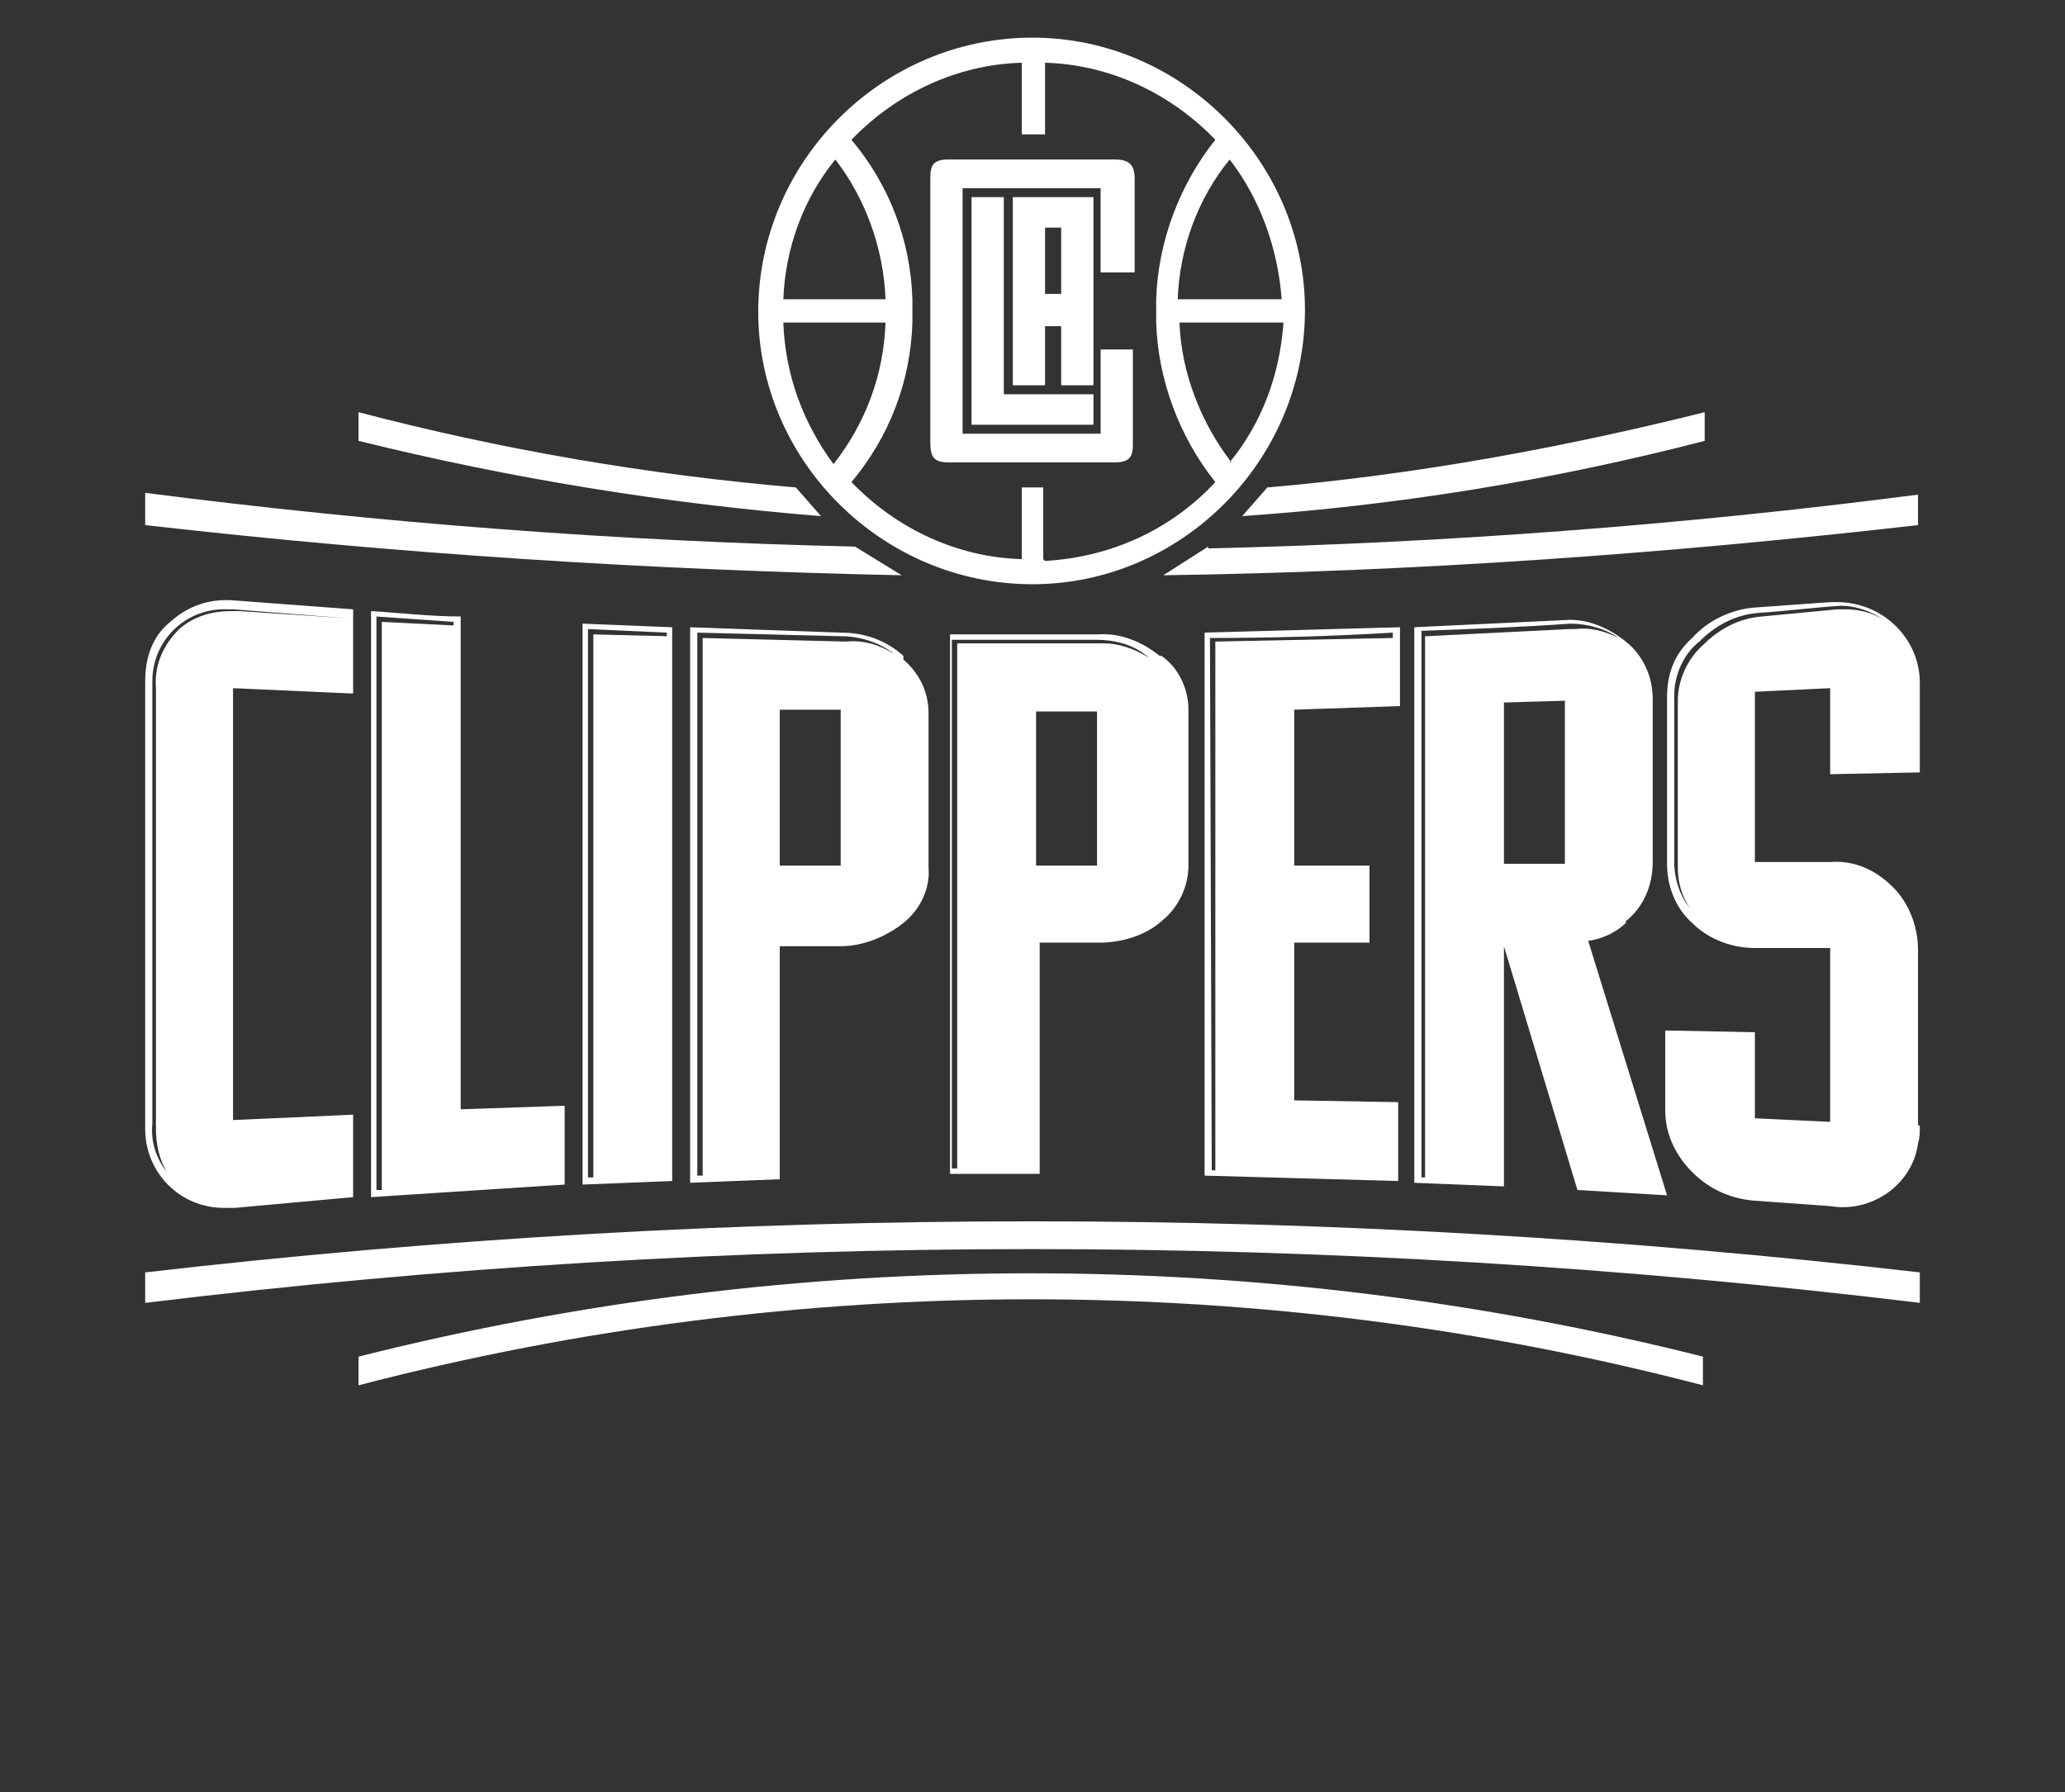 <?xml version="1.0" encoding="utf-8"?>
<!-- Generator: Adobe Illustrator 28.0.0, SVG Export Plug-In . SVG Version: 6.00 Build 0)  -->
<svg version="1.1" id="Layer_1" xmlns="http://www.w3.org/2000/svg" xmlns:xlink="http://www.w3.org/1999/xlink" x="0px" y="0px"
	 width="115.2px" height="100px" viewBox="0 0 115.2 100" style="enable-background:new 0 0 115.2 100;" xml:space="preserve">
<rect x="0" y="0" width="115.2" height="100" fill="#333333" stroke="none"/>
<style type="text/css">
	.st0{fill:none;}
	.st1{fill:#FFFFFF;}
	.st2{fill-rule:evenodd;clip-rule:evenodd;fill:#FFFFFF;}
</style>
<g>
	<path class="st0" d="M43.5,48.3h3.4v-8.7h-3.4V48.3z M83.9,48.2h3.4V39l-3.4,0.1v9V48.2z M57.8,48.3h3.4v-8.6h-3.4
		C57.8,39.7,57.8,48.3,57.8,48.3z"/>
	<path class="st1" d="M9.5,34.7c-1,0.8-1.4,2-1.4,3.3v25c0,2.4,1.9,4.4,4.4,4.4c0.2,0,0.4,0,0.6,0l6.6-0.6v-4.6L13,62.5V38.4
		l6.7,0.3V34L13,33.5C11.7,33.4,10.5,33.8,9.5,34.7z M19.4,34.5l-6-0.4h-0.5c-1.1,0-2.1,0.3-2.9,1c-0.9,0.9-1.4,2-1.3,3.3V63
		c0,0.9,0.2,1.7,0.6,2.4c-0.6-0.8-0.9-1.7-0.8-2.7V38c0-2.3,1.9-4.1,4.2-4c0.1,0,0.2,0,0.3,0L19.4,34.5L19.4,34.5L19.4,34.5z
		 M50.4,36.6c-1-0.9-2.2-1.3-3.5-1.3L38.5,35v31l5-0.2v-13h3.4c1.2,0,2.5-0.5,3.5-1.3s1.5-2,1.4-3.1v-8.6c0-1.2-0.5-2.2-1.4-3V36.6z
		 M46.9,48.3h-3.4v-8.7h3.4V48.3z M47.2,35.8l-8-0.2v30h-0.3V35.3l8,0.2c1,0,2.1,0.3,3,1C49.1,36,48.2,35.7,47.2,35.8L47.2,35.8z
		 M32.5,66.1l5-0.2V35l-5-0.2V66.1z M32.8,35.1l4.4,0.2v0.2l-4.1-0.1v30.3h-0.3V35.2V35.1z M90.7,51.4c1-0.8,1.5-2,1.5-3.3V39
		c0-1.2-0.5-2.4-1.5-3.2c-1-0.8-2.2-1.3-3.4-1.2L78.9,35v31l5,0.2V52.8L88,66.4l5,0.3l-4.4-14.2c0.8-0.1,1.6-0.5,2.1-1L90.7,51.4z
		 M87.3,48.2h-3.4v-9l3.4-0.1V48.2L87.3,48.2z M87.9,35.1h-0.3l-8,0.4h-0.1v30.2h-0.2V35.2c2.8-0.1,5.5-0.2,8.3-0.4
		c1,0,2,0.3,2.7,0.8C89.5,35.2,88.7,35,87.9,35.1L87.9,35.1z M25.7,34.4c-1.7,0-3.3-0.2-5-0.3v32.7l10.8-0.7v-4.4l-5.8,0.2V34.4z
		 M25.3,34.9l-4-0.2v31.7H21v-32l4.3,0.3C25.3,34.7,25.3,34.9,25.3,34.9z M64.7,36.6c-1-0.8-2.2-1.3-3.5-1.2H53v30.1h5V52.6h3.3
		c1.3,0,2.6-0.4,3.5-1.2c1-0.8,1.5-2,1.5-3.1v-8.7c0-1.1-0.5-2.3-1.5-3H64.7z M61.2,48.3h-3.4v-8.6h3.4
		C61.2,39.7,61.2,48.3,61.2,48.3z M61.6,35.9h-8.2v29.3h-0.3V35.7h8c1.2,0,2.2,0.3,3,1C63.3,36.2,62.4,35.9,61.6,35.9L61.6,35.9z
		 M67.2,65.6L78,65.9v-4.4l-5.8-0.1v-8.8h4.2v-4.3h-4.2v-8.7l5.9-0.2V35l-10.9,0.3C67.2,35.3,67.2,65.6,67.2,65.6z M67.5,35.6
		c3.4,0,6.9-0.1,10.2-0.3v0.3l-9.9,0.2v29.5h-0.2L67.5,35.6L67.5,35.6z M107,62.8V53c0-1.3-0.5-2.6-1.4-3.5c-1-1-2.2-1.5-3.5-1.4
		h-4.2v-9.5l4.2-0.2v4.8l5-0.1v-5c0-2.5-2.1-4.5-4.6-4.5h-0.4l-4.2,0.3c-1.3,0.1-2.6,0.7-3.5,1.7c-1,0.9-1.4,2-1.4,3.3v9.3
		c0,1.3,0.5,2.5,1.4,3.3c0.9,0.9,2.2,1.4,3.5,1.4h4.2v9.7l-4.2-0.2v-4.8l-5-0.1V62c0,1.3,0.6,2.5,1.5,3.4c1,1,2.2,1.5,3.5,1.6
		l4.2,0.3c2.3,0.4,4.6-1.2,4.9-3.5c0.1-0.3,0.1-0.6,0.1-1L107,62.8z M95,36c-0.9,0.8-1.4,2-1.4,3.1v9.3c0,0.8,0.2,1.6,0.7,2.3
		c-0.6-0.7-0.9-1.7-0.9-2.6v-9.3c0-1.1,0.5-2.3,1.4-3c0.9-0.9,2-1.5,3.3-1.6c1.5-0.1,3.1-0.3,4.6-0.4c0.8,0,1.7,0.3,2.4,0.8
		c-0.6-0.4-1.4-0.6-2.1-0.6h-0.5l-4.2,0.4C97,34.5,95.9,35.1,95,36z"/>
	<path class="st2" d="M8.1,72.7c32.9-4,66-4,99,0V71c-33-3.8-66.1-3.8-99,0C8.1,71,8.1,72.7,8.1,72.7z"/>
	<path class="st2" d="M20,77.3c24.6-6.4,50.5-6.4,75,0v-1.6c-24.6-6.2-50.4-6.2-75,0V77.3z M47.7,30.5c-13.2-0.3-26.4-1.3-39.6-3
		v1.8c14,1.6,28,2.5,42.2,2.8L47.7,30.5 M67.4,30.5l-2.5,1.6C79,31.9,93,30.9,107,29.3v-1.7c-13.1,1.7-26.4,2.7-39.6,3 M44.4,27.2
		C36.2,26.5,28,25.1,20,23v1.6c8.5,2.1,17.1,3.5,25.8,4.2L44.4,27.2 M70.7,27.2l-1.4,1.6c8.7-0.6,17.3-2,25.8-4.2V23
		C87.1,25,78.9,26.5,70.7,27.2"/>
	<path class="st2" d="M57.6,2.1c-8.4,0-15.3,6.9-15.3,15.3c0,8.3,6.9,15.2,15.3,15.2c8.3,0,15.2-6.9,15.2-15.3
		C72.8,9,65.9,2.1,57.6,2.1 M68.6,8.9c1.7,2.2,2.7,5,2.9,7.8h-5.8C65.8,13.9,66.8,11.1,68.6,8.9 M46.6,8.9c1.7,2.2,2.7,5,2.8,7.8
		h-5.7C43.8,13.9,44.8,11.1,46.6,8.9 M46.5,25.9c-1.7-2.3-2.7-5-2.8-7.9h5.7C49.3,20.9,48.3,23.6,46.5,25.9 M58.2,31.2v-4H57v4
		c-3.6-0.1-7-1.7-9.5-4.3c2.1-2.5,3.3-5.6,3.4-8.9v-1.3c-0.1-3.3-1.3-6.4-3.4-8.9C50,5.2,53.4,3.6,57,3.5v4h1.3v-4
		c3.6,0.1,7,1.7,9.5,4.3c-2,2.5-3.2,5.7-3.3,8.9V18c0.1,3.2,1.3,6.4,3.3,8.9c-2.5,2.7-5.9,4.2-9.5,4.4 M68.7,25.8
		c-1.7-2.2-2.8-5-2.9-7.8h5.8c-0.2,2.9-1.2,5.6-3,7.8"/>
	<path class="st2" d="M54.2,11v12.7H61V22h-5V11H54.2z"/>
	<path class="st2" d="M63.3,15.2V10c0-0.8-0.3-1.1-1.1-1.1h-9.3c-0.8,0-1,0.3-1,1v14.8c0,0.8,0.2,1.1,1,1.1h9.3c0.8,0,1-0.3,1-1
		v-5.3h-1.8v4.7h-7.7V10.5h7.7v4.7H63.3z"/>
	<path class="st2" d="M61,21.4V11h-4.5v10.5h1.8v-3.3h0.9v3.3H61L61,21.4z M59.2,16.4h-0.9v-3.7h0.9V16.4z"/>
</g>
</svg>
